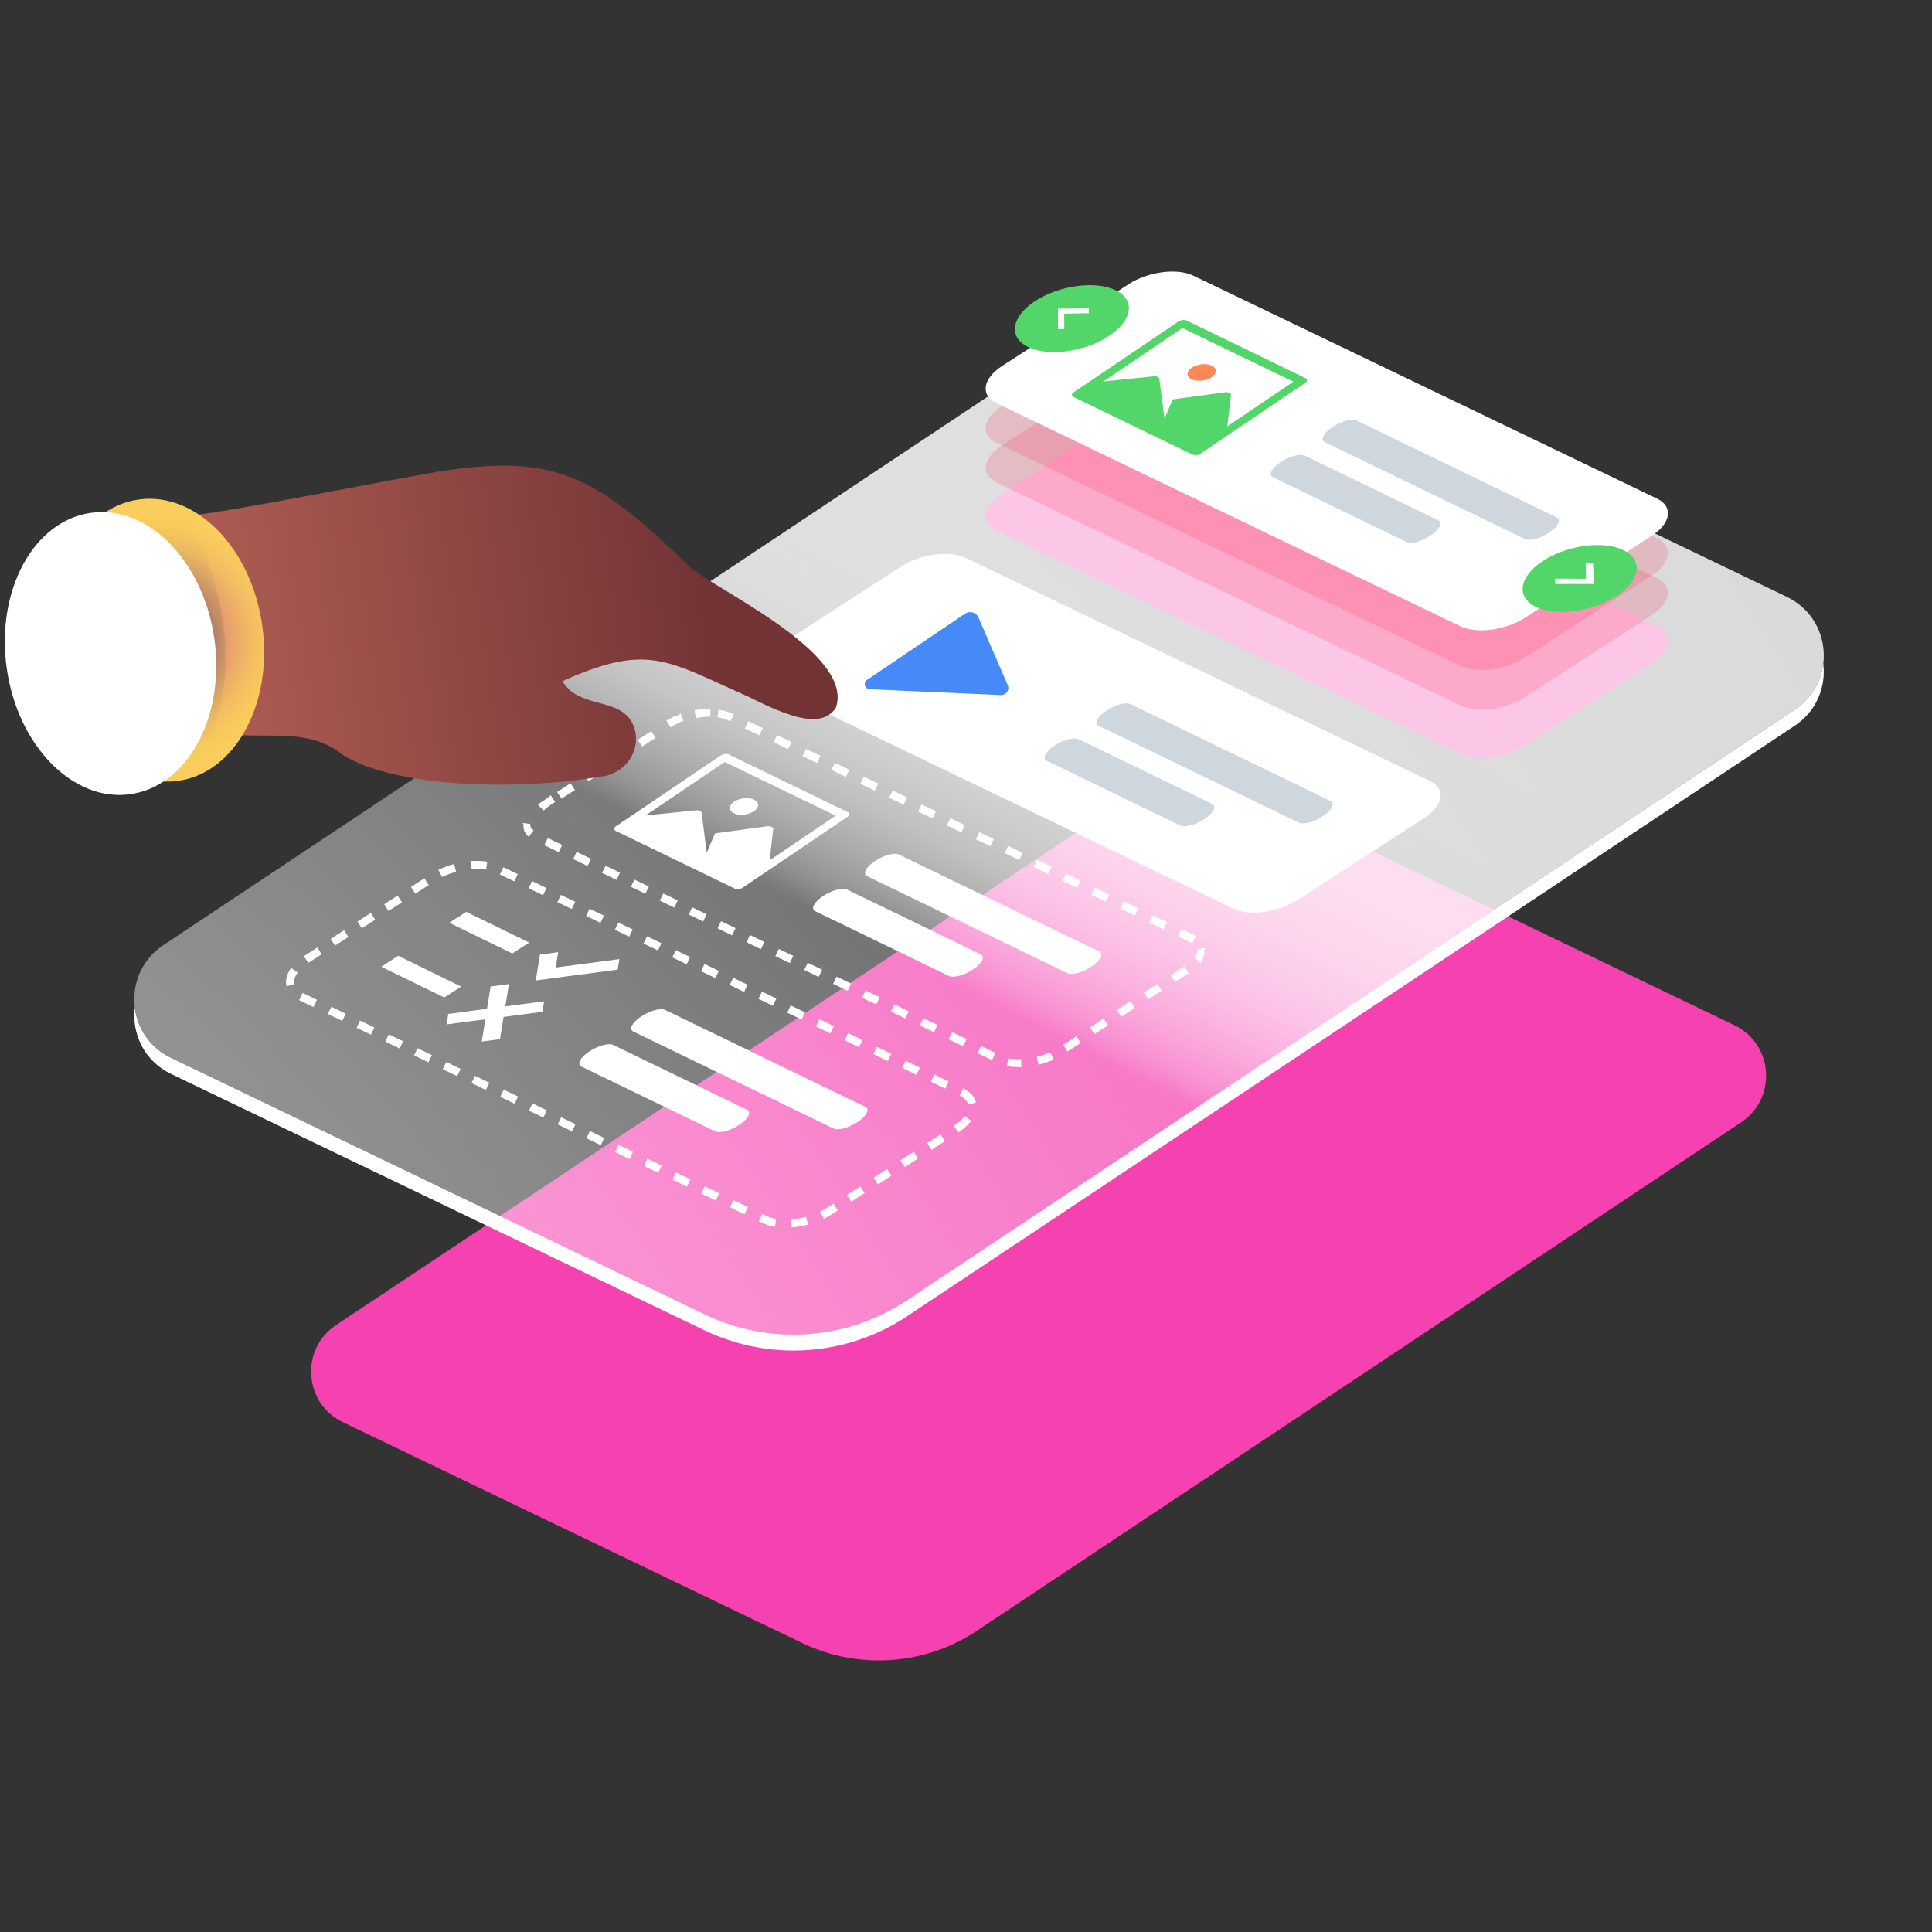 <?xml version="1.0" encoding="UTF-8"?><svg id="new_design" xmlns="http://www.w3.org/2000/svg" xmlns:xlink="http://www.w3.org/1999/xlink" viewBox="0 0 400 400"><rect x="0" y="0" width="400" height="400" fill="#333333" stroke="none"/><defs><style>.cls-1{fill:url(#linear-gradient);}.cls-1,.cls-2,.cls-3,.cls-4,.cls-5,.cls-6,.cls-7,.cls-8,.cls-9,.cls-10,.cls-11,.cls-12{stroke-width:0px;}.cls-2{fill:url(#radial-gradient);}.cls-3{fill:url(#radial-gradient-2);}.cls-13{opacity:.2;}.cls-4{fill:url(#linear-gradient-2);}.cls-14{isolation:isolate;}.cls-15{fill:none;stroke:#fff;stroke-dasharray:0 0 3.3 3.3;stroke-miterlimit:10;stroke-width:1.66px;}.cls-5{fill:#fb3259;}.cls-6{fill:#53d669;}.cls-7{fill:#458af7;}.cls-8{fill:#ced7dd;}.cls-9{fill:#fff;}.cls-10{fill:#fcc7e6;}.cls-11{fill:#fc8955;}.cls-12{fill:#f542b0;}</style><radialGradient id="radial-gradient" cx="-284.64" cy="547.06" fx="-284.64" fy="547.06" r="861.5" gradientUnits="userSpaceOnUse"><stop offset="0" stop-color="#fff"/><stop offset="1" stop-color="#fff" stop-opacity="0"/></radialGradient><linearGradient id="linear-gradient" x1="255.55" y1="101.44" x2="200.82" y2="206.16" gradientUnits="userSpaceOnUse"><stop offset="0" stop-color="#fff" stop-opacity=".8"/><stop offset=".39" stop-color="#fff" stop-opacity=".79"/><stop offset=".53" stop-color="#fff" stop-opacity=".77"/><stop offset=".63" stop-color="#fff" stop-opacity=".72"/><stop offset=".71" stop-color="#fff" stop-opacity=".65"/><stop offset=".78" stop-color="#fff" stop-opacity=".57"/><stop offset=".84" stop-color="#fff" stop-opacity=".46"/><stop offset=".9" stop-color="#fff" stop-opacity=".33"/><stop offset=".95" stop-color="#fff" stop-opacity=".19"/><stop offset=".99" stop-color="#fff" stop-opacity=".02"/><stop offset="1" stop-color="#fff" stop-opacity="0"/></linearGradient><linearGradient id="linear-gradient-2" x1="-658.34" y1="-1134.1" x2="-760.51" y2="-1077.61" gradientTransform="translate(362.41 1417.09) rotate(20.73)" gradientUnits="userSpaceOnUse"><stop offset="0" stop-color="#723335"/><stop offset="1" stop-color="#b56156"/></linearGradient><radialGradient id="radial-gradient-2" cx="32.8" cy="132.55" fx="32.8" fy="132.55" r="25.86" gradientTransform="translate(18.77 -3.27) rotate(8)" gradientUnits="userSpaceOnUse"><stop offset="0" stop-color="#f959cd" stop-opacity="0"/><stop offset=".06" stop-color="#f966c0" stop-opacity=".11"/><stop offset=".21" stop-color="#f981a6" stop-opacity=".34"/><stop offset=".35" stop-color="#f9988f" stop-opacity=".54"/><stop offset=".49" stop-color="#f9ab7c" stop-opacity=".71"/><stop offset=".63" stop-color="#f9ba6e" stop-opacity=".84"/><stop offset=".76" stop-color="#f9c564" stop-opacity=".93"/><stop offset=".89" stop-color="#f9cb5e" stop-opacity=".98"/><stop offset="1" stop-color="#face5c"/></radialGradient></defs><path class="cls-12" d="m166.06,340.15l-95.07-45.7c-8.2-3.94-8.88-15.37-1.2-20.25l158.66-105.55c10.69-6.8,24.14-7.59,35.56-2.1l95.07,45.7c8.2,3.94,8.88,15.37,1.2,20.25l-158.66,105.55c-10.69,6.8-24.14,7.59-35.56,2.1Z"/><path class="cls-9" d="m371.34,150.41l-184.22,122.56c-12.42,7.89-28.03,8.82-41.29,2.44l-110.39-53.05c-5.61-2.69-8.19-8.39-7.55-13.78.53,4.28,3.08,8.33,7.55,10.46l110.39,53.05c13.27,6.39,28.87,5.46,41.29-2.44l184.22-122.56c3.67-2.34,5.7-5.95,6.15-9.72.6,4.86-1.41,10.02-6.15,13.04Z"/><path class="cls-2" d="m145.83,272.1l-110.39-53.06c-9.53-4.58-10.31-17.84-1.39-23.51l184.23-122.57c12.42-7.89,28.03-8.82,41.29-2.44l110.39,53.06c9.53,4.58,10.31,17.84,1.39,23.51l-184.23,122.57c-12.42,7.89-28.03,8.82-41.29,2.44Z"/><path class="cls-1" d="m233.4,238.89l137.95-91.8c8.92-5.67,8.13-18.93-1.39-23.51l-110.39-53.06c-13.26-6.37-28.87-5.45-41.29,2.44l-137.31,91.38,152.44,74.55Z"/><path class="cls-10" d="m343.14,129.66c3.36,1.64,2.81,5.1-1.24,7.71l-26.14,16.9c-4.06,2.62-10.06,3.41-13.43,1.77l-96.06-46.19c-3.36-1.64-2.82-5.09,1.24-7.71l26.14-16.9c4.05-2.62,10.06-3.41,13.43-1.77l96.06,46.19Z"/><path class="cls-9" d="m296.06,161.71c3.36,1.64,2.81,5.1-1.24,7.71l-26.14,16.9c-4.06,2.62-10.06,3.41-13.43,1.77l-96.06-46.19c-3.36-1.64-2.82-5.09,1.24-7.71l26.14-16.9c4.05-2.62,10.06-3.41,13.43-1.77l96.06,46.19Z"/><path class="cls-7" d="m199.82,127.04l-20.33,13.74c-.84.57-.47,1.87.54,1.92l27.19,1.2c1.09.05,1.86-1.06,1.42-2.06l-6.05-13.98c-.47-1.08-1.8-1.47-2.77-.81Z"/><path class="cls-8" d="m268.87,170.31l-41.41-20.05c-.97-.47-.32-1.83,1.47-3.04l.15-.1c1.78-1.21,4.02-1.8,4.99-1.33l41.41,20.05c.97.47.32,1.83-1.47,3.04l-.15.1c-1.78,1.21-4.02,1.8-4.99,1.33Z"/><path class="cls-8" d="m244.36,170.91l-27.64-13.39c-.97-.47-.32-1.83,1.47-3.04l.15-.1c1.78-1.21,4.02-1.8,4.99-1.33l27.64,13.39c.97.47.32,1.83-1.47,3.04l-.15.1c-1.78,1.21-4.02,1.8-4.99,1.33Z"/><path class="cls-9" d="m147.02,146.74h-.03s0,0,0,0h-.05s-.01,0-.01,0h-.02s-.01,0-.02,0h0s0,0-.01,0h0s-.01,0-.02,0h0s0,0-.01,0h0s-.02,0-.03,0h0s-.01,0-.02,0h0s-.01,0-.02,0h0s0,0-.01,0c0,0,0,0,0,0,0,0-.01,0-.02,0h0s-.01,0-.02,0c0,0,0,0,0,0-.01,0-.02,0-.03,0h0s0,0-.01,0c0,0,0,0,0,0,0,0-.01,0-.02,0,0,0,0,0,0,0,0,0-.01,0-.02,0h0s-.02,0-.03,0c0,0,0,0,0,0-.01,0-.02,0-.03,0h0s-.01,0-.02,0h0s-.02,0-.03,0c0,0,0,0,0,0-.01,0-.02,0-.03,0h0s-.02,0-.03,0h0s-.01,0-.02,0c0,0,0,0,0,0-.01,0-.02,0-.03,0h0s-.02,0-.04,0h0s-.01,0-.02,0h0s-.02,0-.04,0h0s-.02,0-.04,0h0s-.06,0-.09,0h0s-.06,0-.09,0h0s-.02,0-.04,0h0c-.75.05-1.52.15-2.29.31l.33,1.63c1.01-.2,2.01-.31,2.97-.31v-1.66h0Zm-6.47,1.28c-.24.1-.47.2-.7.3h0s-.01,0-.02,0c0,0,0,0,0,0-.01,0-.02,0-.03.01h0s-.01,0-.02,0c0,0,0,0,0,0,0,0,0,0-.01,0h0s0,0-.01,0c0,0,0,0,0,0,0,0,0,0-.02,0h0s0,0-.01,0c0,0,0,0,0,0h-.01s0,0,0,0c0,0,0,0-.01,0,0,0,0,0,0,0,0,0,0,0-.01,0,0,0,0,0,0,0,0,0,0,0-.01,0,0,0,0,0,0,0,0,0,0,0-.01,0,0,0,0,0,0,0,0,0,0,0-.01,0,0,0,0,0,0,0,0,0,0,0-.01,0h0s0,0,0,0c0,0,0,0,0,0,0,0,0,0-.01,0h0s0,0,0,0h0s0,0,0,0c0,0,0,0,0,0,0,0,0,0-.01,0,0,0,0,0,0,0,0,0,0,0,0,0h-.01s0,0,0,0c0,0,0,0,0,0,0,0,0,0,0,0,0,0,0,0-.01,0h0s-.01,0-.02.01h0s0,0,0,0h0s0,0-.02,0c0,0,0,0,0,0,0,0,0,0,0,0h0s-.01,0-.02,0c0,0,0,0,0,0,0,0-.01,0-.02,0,0,0,0,0,0,0,0,0,0,0,0,0,0,0,0,0,0,0h-.02s0,0,0,.01c0,0-.02,0-.03.01h0s-.01,0-.02.01c0,0,0,0,0,0,0,0-.02.01-.03.02t0,0s-.03.02-.05.03h0c-.31.16-.61.33-.91.51,0,0,0,0,0,0,0,0-.02.01-.03.02h0s-.01,0-.02.01c0,0,0,0,0,0,0,0-.02.01-.03.02,0,0,0,0,0,0,0,0-.01,0-.02,0,0,0,0,0,0,0,0,0,0,0,0,0,0,0,0,0,0,0,0,0,0,0-.01,0,0,0,0,0,0,0,0,0,0,0-.01,0,0,0,0,0,0,0,0,0,0,0,0,0,0,0,0,0,0,0h-.01s0,0,0,.01c0,0,0,0,0,0,0,0,0,0-.01,0,0,0,0,0,0,0,0,0,0,0,0,0,0,0,0,0,0,0,0,0,0,0,0,0h0s0,0-.01.01c0,0,0,0,0,0,0,0,0,0,0,0,0,0,0,0,0,0,0,0,0,0-.01,0,0,0,0,0,0,0,0,0,0,0-.01,0,0,0,0,0,0,0,0,0,0,0-.01,0h0s0,0-.01.01c0,0,0,0,0,0,0,0,0,0-.01,0h0l-.31.2.9,1.39.31-.2c.7-.45,1.48-.85,2.33-1.19l-.62-1.54h0Zm-5.71,3.35l-2.79,1.8.9,1.39,2.79-1.8-.9-1.39h0Zm-5.57,3.6s-2.44,1.58-2.75,1.78h0s0,0,0,0c0,0,0,0,0,0h0s0,0,0,0h0s0,0,0,0h0s0,0,0,0h0s0,0,0,0h0s0,0,0,0h0s0,0,0,0h0s0,0,0,0h0s.9,1.39.9,1.39l2.79-1.8-.9-1.39h0Zm-5.57,3.6s-.1.06-.25.16h0s-.01.01-.02.01h0s0,0,0,0h0s0,0,0,0h0s0,0,0,0l-2.49,1.61.9,1.39,2.79-1.8-.9-1.39h0Zm-5.57,3.6l-1.23.79h0s0,0,0,0l-.03.02h0c-.74.48-1.52.99-1.52.99l.9,1.39,2.79-1.8-.9-1.39h0Zm-5.57,3.6h0s0,0,0,0h0s0,0,0,0c0,0,0,0,0,0h0s0,0,0,0h0s0,0,0,0h0s0,0,0,0h0s0,0,0,0h0s0,0,0,0h0s0,0,0,0h0s0,0,0,0h0s0,0,0,0h0s0,0,0,0h0s0,0,0,0h0s0,0,0,0h0s0,0,0,0h0s0,0,0,0h0s0,0,0,0h0s0,0,0,0h0s0,0,0,0h0s0,0-.01,0h0s0,0,0,0h0s0,0,0,0h0s0,0,0,0h0s0,0,0,0h-.01s0,0,0,0h0s0,0,0,0h0s0,0-.01,0h0s-.02.01-.03.02h0s-.02.01-.03.02h0l-.02.02h0s0,0,0,0h0s-.01.01-.02.01h0s-.01,0-.02.01h0s-.02.01-.03.02h0s-.01,0-.02.01h0s-.01,0-.02.01h0s-.01,0-.02.01h0s0,0,0,0h0s0,0,0,0h0s0,0,0,0h0s0,0,0,0h0s0,0,0,0h0s0,0,0,0h0s-.02.02-.03.02h0s-.04.03-.07.04h0s-.02.02-.03.02h0s-.06.04-.09.06h0s-.06.04-.09.06h0s-.03.02-.03.02h0s0,0,0,0c0,0,0,0,0,0,0,0,0,0,0,0,0,0,0,0,0,0,0,0,0,0,0,0,0,0,0,0,0,0h0s0,0,0,0c0,0,0,0,0,0,0,0,0,0,0,0,0,0,0,0,0,0,0,0,0,0,0,0,0,0,0,0,0,0,0,0,0,0,0,0,0,0,0,0,0,0,0,0,0,0,0,0,0,0,0,0,0,0,0,0,0,0,0,0,0,0,0,0,0,0,0,0,0,0,0,0,0,0,0,0,0,0,0,0,0,0,0,0,0,0,0,0,0,0,0,0,0,0,0,0,0,0,0,0,0,0,0,0,0,0,0,0,0,0,0,0,0,0,0,0,0,0,0,0,0,0,0,0,0,0,0,0,0,0,0,0h0s0,0,0,0c0,0,0,0,0,0,0,0,0,0,0,0,0,0,0,0,0,0,0,0,0,0,0,0,0,0,0,0,0,0h0s0,0,0,0c0,0,0,0,0,0,0,0,0,0,0,0,0,0,0,0,0,0,0,0,0,0,0,0,0,0,0,0,0,0,0,0,0,0,0,0,0,0,0,0,0,0,0,0,0,0,0,0,0,0,0,0,0,0h0s0,0,0,0c0,0,0,0,0,0,0,0,0,0,0,0,0,0,0,0,0,0,0,0,0,0,0,0,0,0,0,0,0,0,0,0,0,0,0,0h0s0,0,0,0c0,0,0,0,0,0,0,0,0,0,0,0h0s0,0,0,0c0,0,0,0,0,0,0,0,0,0,0,0,0,0,0,0,0,0h0s0,0,0,0c0,0,0,0,0,0,0,0,0,0,0,0,0,0,0,0,0,0h0s0,0,0,0c0,0,0,0,0,0,0,0,0,0,0,0,0,0,0,0,0,0,0,0,0,0,0,0,0,0,0,0,0,0,0,0,0,0,0,0,0,0,0,0,0,0,0,0,0,0,0,0,0,0,0,0,0,0,0,0,0,0,0,0,0,0,0,0,0,0,0,0,0,0,0,0,0,0,0,0,0,0,0,0,0,0,0,0,0,0,0,0,0,0,0,0,0,0,0,0,0,0,0,0,0,0,0,0,0,0,0,0,0,0,0,0,0,0,0,0,0,0,0,0,0,0,0,0,0,0,0,0,0,0,0,0,0,0,0,0,0,0,0,0,0,0,0,0,0,0,0,0,0,0,0,0,0,0,0,0,0,0,0,0,0,0h0s0,0,0,0c0,0,0,0,0,0,0,0,0,0,0,0,0,0,0,0,0,0h0s0,0,0,0c0,0,0,0,0,0,0,0,0,0,0,0,0,0,0,0,0,0,0,0,0,0,0,0,0,0,0,0,0,0,0,0,0,0,0,0,0,0,0,0,0,0h0s0,0,0,0c0,0,0,0,0,0,0,0,0,0,0,0,0,0,0,0,0,0,0,0,0,0,0,0,0,0,0,0,0,0,0,0,0,0,0,0,0,0,0,0,0,0,0,0,0,0,0,0,0,0,0,0,0,0,0,0,0,0,0,0,0,0,0,0,0,0,0,0,0,0,0,0,0,0,0,0,0,0h0s0,0,0,0,0,0,0,0c0,0,0,0,0,0,0,0,0,0,0,0,0,0,0,0,0,0h0s0,0,0,0c0,0,0,0,0,0,0,0,0,0,0,0,0,0,0,0,0,0,0,0,0,0,0,0,0,0,0,0,0,0s0,0,0,0c0,0,0,0,0,0,0,0,0,0,0,0,0,0,0,0,0,0,0,0,0,0,0,0,0,0,0,0,0,0,0,0,0,0,0,0h0s0,0,0,0c0,0,0,0,0,0,0,0,0,0,0,0,0,0,0,0,0,0h0s0,0,0,0c0,0,0,0,0,0,0,0,0,0,0,0,0,0,0,0,0,0,0,0,0,0,0,0,0,0,0,0,0,0s0,0,0,0c0,0,0,0,0,0,0,0,0,0,0,0h0s0,0,0,0c0,0,0,0,0,0,0,0,0,0,0,0,0,0,0,0,0,0,0,0,0,0,0,0,0,0,0,0,0,0,0,0,0,0,0,0,0,0,0,0,0,0,0,0,0,0,0,0,0,0,0,0,0,0,0,0,0,0,0,0h0s0,0,0,0c0,0,0,0,0,0,0,0,0,0,0,0,0,0,0,0,0,0,0,0,0,0,0,0,0,0,0,0,0,0,0,0,0,0,0,0,0,0,0,0,0,0,0,0,0,0,0,0,0,0,0,0,0,0,0,0,0,0,0,0s0,0,0,0c0,0,0,0,0,0,0,0,0,0,0,0,0,0,0,0,0,0,0,0,0,0,0,0,0,0,0,0,0,0s0,0,0,0c0,0,0,0,0,0,0,0,0,0,0,0,0,0,0,0,0,0,0,0,0,0,0,0,0,0,0,0,0,0s0,0,0,0c0,0,0,0,0,0,0,0,0,0,0,0s0,0,0,0c0,0,0,0,0,0,0,0,0,0,0,0h0s0,0,0,0c0,0,0,0,0,0,0,0,0,0,0,0,0,0,0,0,0,0h0s0,0,0,0c0,0,0,0,0,0h0s0,0,0,0c0,0,0,0,0,0,0,0,0,0,0,0,0,0,0,0,0,0,0,0,0,0,0,0,0,0,0,0,0,0,0,0,0,0,0,0,0,0,0,0,0,0,0,0,0,0,0,0,0,0,0,0,0,0,0,0,0,0,0,0,0,0,0,0,0,0,0,0,0,0,0,0,0,0,0,0,0,0,0,0,0,0,0,0,0,0,0,0,0,0h0s0,0,0,0c0,0,0,0,0,0,0,0,0,0,0,0,0,0,0,0,0,0,0,0,0,0,0,0h0s0,0,0,0c0,0,0,0,0,0,0,0,0,0,0,0h0s0,0,0,0c0,0,0,0,0,0,0,0,0,0,0,0,0,0,0,0,0,0h0s0,0,0,0c0,0,0,0,0,0,0,0,0,0,0,0,0,0,0,0,0,0,0,0,0,0,0,0h0s0,0,0,0c0,0,0,0,0,0,0,0,0,0,0,0,0,0,0,0,0,0,0,0,0,0,0,0,0,0,0,0,0,0,0,0,0,0,0,0,0,0,0,0,0,0,0,0,0,0,0,0,0,0,0,0,0,0,0,0,0,0,0,0,0,0,0,0,0,0,0,0,0,0,0,0,0,0,0,0,0,0h0s0,0,0,0c0,0,0,0,0,0,0,0,0,0,0,0,0,0,0,0,0,0,0,0,0,0,0,0,0,0,0,0,0,0,0,0,0,0,0,0,0,0,0,0,0,0,0,0,0,0,0,0,0,0,0,0,0,0,0,0,0,0,0,0h0s0,0,0,0c0,0,0,0,0,0,0,0,0,0,0,0,0,0,0,0,0,0,0,0,0,0,0,0h0s0,0,0,0c0,0,0,0,0,0,0,0,0,0,0,0,0,0,0,0,0,0,0,0,0,0,0,0,0,0,0,0,0,0h0s0,0,0,0h0s0,0,0,0c0,0,0,0,0,0,0,0,0,0,0,0,0,0,0,0,0,0,0,0,0,0,0,0h0s0,0,0,0c0,0,0,0,0,0,0,0,0,0,0,0,0,0,0,0,0,0,0,0,0,0,0,0,0,0,0,0,0,0,0,0,0,0,0,0,0,0,0,0,0,0,0,0,0,0,0,0,0,0,0,0,0,0,0,0,0,0,0,0,0,0,0,0,0,0,0,0,0,0,0,0,0,0,0,0,0,0,0,0,0,0-.01.01,0,0,0,0,0,0,0,0,0,0,0,0,0,0,0,0,0,0h0s0,0,0,0c0,0,0,0-.01.01,0,0,0,0,0,0,0,0,0,0,0,0h0s0,0,0,0t0,0h-.01s0,.01,0,.01c0,0,0,0,0,0t0,0s-.02.02-.03.02h0s-.02.02-.03.02h0s0,0-.01.01h0s-.02.02-.03.02c0,0,0,0,0,0,0,0,0,0-.01.01h0s-.01.01-.02.02h0s0,0-.01.01c0,0,0,0,0,0h-.01s0,.02-.01.02h0c-.14.13-.27.25-.4.38l1.19,1.15c.43-.44.96-.87,1.59-1.27l.76-.49-.9-1.39h0Zm-4.18,4.87c-.1.91.2,1.76.91,2.46h0s0,0,0,0h0s0,0,.01.01h0s0,0,0,0c0,0,0,0,0,0,0,0,0,0,0,0t0,0s0,0,0,0h0s0,0,0,0t0,0s0,0,0,0t0,0h0s0,0,0,0c0,0,0,0,0,0,0,0,0,0,0,0,0,0,0,0,0,0,0,0,0,0,0,0,0,0,0,0,0,0,0,0,0,0,0,0,0,0,0,0,0,0,0,0,0,0,0,0,0,0,0,0,0,0,0,0,0,0,0,0h0s0,0,0,0c0,0,0,0,0,0,0,0,0,0,0,0,0,0,0,0,0,0,0,0,0,0,0,0,0,0,0,0,0,0,0,0,0,0,0,0,0,0,0,0,0,0,0,0,0,0,0,0,0,0,0,0,0,0h0s0,0,0,0c0,0,0,0,0,0,0,0,0,0,0,0,0,0,0,0,0,0,0,0,0,0,0,0,0,0,0,0,0,0h0s0,0,0,0c0,0,0,0,0,0,0,0,0,0,0,0h0s0,0,0,0c0,0,0,0,0,0s0,0,0,0c0,0,0,0,0,0,0,0,0,0,0,0h0s0,0,0,0c0,0,0,0,0,0,0,0,0,0,0,0,0,0,0,0,0,0h0s0,0,0,0c0,0,0,0,0,0,0,0,0,0,0,0,0,0,0,0,0,0,0,0,0,0,0,0s0,0,0,0c0,0,0,0,0,0,0,0,0,0,0,0,0,0,0,0,0,0,0,0,0,0,0,0s0,0,0,0c0,0,0,0,0,0,0,0,0,0,0,0,0,0,0,0,0,0,0,0,0,0,0,0,0,0,0,0,0,0,0,0,0,0,0,0,0,0,0,0,0,0,0,0,0,0,0,0,0,0,0,0,0,0,0,0,0,0,0,0,0,0,0,0,0,0,0,0,0,0,0,0,0,0,0,0,0,0t0,0s0,0,0,0c0,0,0,0,0,0,0,0,0,0,.01,0h0s0,0,.01,0h0s0,0,0,0h0c.05.04.11.09.17.13l.98-1.34c-.7-.51-.73-1-.7-1.32l-1.65-.18h0Zm5.03,2.86l-.72,1.49,2.99,1.44.72-1.49-2.99-1.44h0Zm5.98,2.87l-.72,1.49,2.99,1.44.72-1.49-2.99-1.44h0Zm5.98,2.87l-.72,1.49,2.99,1.44.72-1.49-2.99-1.44h0Zm5.98,2.87l-.72,1.49,2.99,1.44.72-1.49-2.99-1.44h0Zm5.98,2.87l-.72,1.49,2.99,1.44.72-1.49-2.99-1.44h0Zm5.98,2.87l-.72,1.49,2.99,1.44.72-1.49-2.99-1.44h0Zm5.98,2.87l-.72,1.49,2.99,1.44.72-1.49-2.99-1.44h0Zm5.98,2.87l-.72,1.49,2.99,1.44.72-1.49-2.99-1.44h0Zm5.98,2.87l-.72,1.49,2.99,1.44.72-1.49-2.99-1.44h0Zm5.98,2.87l-.72,1.49,2.99,1.44.72-1.49-2.99-1.44h0Zm5.98,2.87l-.72,1.49,2.99,1.44.72-1.49-2.99-1.44h0Zm5.98,2.87l-.72,1.49s1.16.56,2.03.98h.01s.01.01.02.01h0s.05.02.07.03h.02s0,0,0,0h0s0,0,0,0h0s0,0,0,0h.01s0,0,0,0h0s.01,0,.02,0h0s0,0,0,0h.03s.74.37.74.37l.72-1.49-2.99-1.44h0Zm5.98,2.87l-.72,1.49,2.99,1.44.72-1.49-2.99-1.44h0Zm5.98,2.87l-.72,1.49s.69.33,1.41.68h0s0,0,.01,0h0s0,0,0,0h0s0,0,0,0h.01s.01.01.02.01l.04.02s0,0,0,0h.01s0,.01.01.01l1.44.69.72-1.49-2.99-1.44h0Zm5.98,2.87l-.72,1.49,2.99,1.44.72-1.49-2.99-1.44h0Zm5.98,2.87l-.72,1.49,1.52.73s0,0,0,0h0c.74.36,1.47.71,1.47.71l.72-1.49-2.99-1.44h0Zm5.69,2.52l-.35,1.62c.66.14,1.36.22,2.1.24h0s0,0,0,0h0s0,0,0,0h0s0,0,0,0h0s0,0,0,0h.05s0,0,0,0c0,0,0,0,0,0h0s0,0,0,0h0s0,0,0,0h.01s0,0,0,0h0s0,0,0,0h0s0,0,0,0h0s0,0,0,0h.01s.01,0,.02,0h0s0,0,0,0h.01s0,0,0,0h.01s0,0,0,0h.01s0,0,0,0h.01s0,0,0,0h.02s0,0,0,0h.03s0,0,0,0h.13s0,0,0,0h.04s0,0,.01,0h.02s0,0,0,0h.01s0,0,0,0h.02s0,0,0,0h0s0,0,0,0c0,0,.01,0,.02,0h0s0,0,0,0h0s.02,0,.03,0h0s.02,0,.03,0h0c.08,0,.17,0,.25,0h0s.02,0,.03,0c0,0,0,0,0,0,0,0,0,0,0,0h.01s0,0,0,0c0,0,0,0,.01,0,0,0,0,0,0,0,0,0,.01,0,.02,0h.02s0,0,0,0c.03,0,.06,0,.09,0l-.08-1.66c-.23.01-.46.02-.68.02-.79,0-1.53-.07-2.19-.21h0Zm8.67-1.22c-.89.41-1.84.74-2.84.98l.39,1.61c1.07-.26,2.13-.62,3.13-1.08l-.69-1.51h0Zm5.44-3.34l-2.79,1.8.9,1.39s.07-.04.18-.12h0s.01,0,.02-.01h0s0,0,0,0h0s0,0,0,0h0s0,0,0,0h0s0,0,0,0h0s0,0,0,0h0s0,0,0,0l2.54-1.64-.9-1.39h0Zm5.57-3.6l-2.79,1.8.9,1.39,2.79-1.8-.9-1.39h0Zm5.57-3.6l-2.79,1.8.9,1.39,2.79-1.8-.9-1.39h0Zm5.57-3.6l-2.79,1.8.9,1.39s1.44-.93,2.25-1.45h0s0,0,0,0h0s0,0,0,0l.53-.34-.9-1.39h0Zm5.57-3.6l-2.79,1.8.9,1.39,2.79-1.8-.9-1.39h0Zm4.42-3.83l-1.64.24c.07.5-.17,1.13-.69,1.79l1.3,1.03s.08-.1.11-.15c0,0,0,0,0,0h0s0-.02,0-.02c0,0,0,0,0,0,0,0,0,0,0,0t0,0h0s0,0,0,0c0,0,0,0,0,0,0,0,0,0,0,0,0,0,0,0,0,0t0,0s0,0,0,0c0,0,0,0,0,0,0,0,0,0,0,0,0,0,0,0,0,0,0,0,0,0,0,0,0,0,0,0,0,0,0,0,0,0,0,0,0,0,0,0,0,0,0,0,0,0,0,0,0,0,0,0,0,0,0,0,0,0,0,0,0,0,0,0,0,0,0,0,0,0,0,0t0,0s0,0,0,0c0,0,0,0,0,0,0,0,0,0,0-.01,0,0,0,0,0,0,0,0,0,0,0-.01h0s0,0,0,0c0,0,0,0,0,0,0,0,0,0,0,0,0,0,0,0,0,0,0,0,0,0,0,0,0,0,0,0,0,0,0,0,0,0,0,0,0,0,0,0,0,0h0s0,0,0,0c0,0,0,0,0,0,0,0,0,0,0,0,0,0,0,0,0,0h0s0,0,0,0c0,0,0,0,0,0h0s0,0,0,0c0,0,0,0,0,0,0,0,0,0,0,0,0,0,0,0,0,0,0,0,0,0,0,0,0,0,0,0,0,0,0,0,0,0,0,0h0s0,0,0,0c0,0,0,0,0,0,0,0,0,0,0,0h0s0,0,0,0c0,0,0,0,0,0s0,0,0,0h0s0,0,0,0c0,0,0,0,0,0,0,0,0,0,0,0,0,0,0,0,0,0h0s0,0,0,0c0,0,0,0,0,0,0,0,0,0,0,0,0,0,0,0,0,0,0,0,0,0,0,0,0,0,0,0,0,0,0,0,0,0,0,0,0,0,0,0,0,0,0,0,0,0,0,0,0,0,0,0,0,0,0,0,0,0,0,0,0,0,0,0,0,0,0,0,0,0,0,0,0,0,0,0,0,0,0,0,0,0,0,0,0,0,0,0,0,0,0,0,0,0,0,0,0,0,0,0,0,0,0,0,0,0,0,0,0,0,0,0,0,0,0,0,0,0,0,0,0,0,0,0,0-.01,0,0,0,0,0,0,0,0,0,0,0-.01h0s0,0,0-.01h0s0-.01.01-.02c0,0,0,0,0,0,0,0,0,0,0-.01,0,0,0,0,0,0,0,0,0,0,0-.01,0,0,0,0,0,0,0,0,0,0,0-.01h0s0,0,0,0h0c.34-.54.55-1.08.63-1.6h0s0,0,0-.01h0s0,0,0,0h0s0,0,0-.01h0s0,0,0-.01c0,0,0,0,0,0,0,0,0,0,0,0h0s0,0,0,0h0s0,0,0,0c0,0,0,0,0,0,0,0,0,0,0,0,0,0,0,0,0,0h0s0,0,0,0c0,0,0,0,0,0,0,0,0,0,0,0,0,0,0,0,0,0h0s0,0,0,0c0,0,0,0,0,0,0,0,0,0,0,0h0s0,0,0,0c0,0,0,0,0,0,0,0,0,0,0,0s0,0,0,0h0s0,0,0,0h0s0,0,0,0h0s0,0,0,0h0s0,0,0,0c0,0,0,0,0,0,0,0,0,0,0,0h0s0,0,0,0h0s0,0,0,0c0,0,0,0,0,0,0,0,0,0,0,0h0s0,0,0,0h0s0,0,0,0h0s0,0,0,0c0,0,0,0,0,0,0,0,0,0,0-.01h0s0,0,0,0h0s0,0,0,0h0s0,0,0,0h0s0,0,0-.01h0s0,0,0-.01h0c.02-.23.01-.46-.02-.68h0Zm-4.99-3.92l-.72,1.49,2.82,1.35.12.06.77-1.47c-.05-.03-.11-.06-.16-.08h0l-2.83-1.36h0Zm-5.98-2.87l-.72,1.49,2.99,1.44.72-1.49-2.99-1.44h0Zm-5.98-2.87l-.72,1.49,2.99,1.44.72-1.49-2.99-1.44h0Zm-5.98-2.87l-.72,1.49,2.99,1.44.72-1.49-.68-.33h0s0,0,0,0h-.01s0,0,0,0c-.88-.42-2.29-1.1-2.29-1.1h0Zm-5.98-2.87l-.72,1.49,2.99,1.44.72-1.49-2.99-1.44h0Zm-5.98-2.87l-.72,1.49,2.99,1.44.72-1.49-2.99-1.44h0Zm-5.98-2.87l-.72,1.49,2.99,1.44.72-1.49-2.99-1.44h0Zm-5.98-2.87l-.72,1.49,2.99,1.44.72-1.49-2.05-.99c-.52-.25-.94-.45-.94-.45h0Zm-5.98-2.87l-.72,1.49,2.99,1.44.72-1.49-2.99-1.44h0Zm-5.98-2.87l-.72,1.49,2.99,1.44.72-1.49-2.99-1.44h0Zm-5.98-2.87l-.72,1.49,2.99,1.44.72-1.49s-2.13-1.02-2.79-1.34h0s-.02-.01-.03-.02h0s0,0,0,0h0s0,0,0,0h0s0,0,0,0h0s0,0,0,0h-.02s0-.01,0-.01h0s0,0-.01,0h0s-.01,0-.02,0h0s0,0,0,0h0s0,0,0,0h0s0,0,0,0h0s0,0,0,0h0s0,0,0,0h0s0,0,0,0c0,0,0,0,0,0h0s0,0,0,0h0s0,0,0,0h0s0,0,0,0h0s0,0,0,0h0s0,0,0,0h0s0,0,0,0h0s0,0,0,0h0s0,0,0,0h0Zm-5.98-2.87l-.72,1.49,2.99,1.44.72-1.49-2.99-1.44h0Zm-5.98-2.87l-.72,1.49,2.99,1.44.72-1.49-2.99-1.44h0Zm-5.98-2.87l-.72,1.49,2.99,1.44.72-1.49-2.99-1.44h0Zm-5.98-2.87l-.72,1.49,2.99,1.44.72-1.49-1.44-.69c-.76-.37-1.54-.74-1.54-.74h0Zm-5.98-2.87l-.72,1.49,2.99,1.44.72-1.49-2.99-1.44h0Zm-6.13-2.45l-.23,1.64c.81.11,1.5.31,2.08.59l.57.27.72-1.49s-.55-.27-.57-.27h0s0,0,0,0c0,0,0,0,0,0,0,0,0,0,0,0h0s0,0,0,0c0,0,0,0,0,0,0,0,0,0,0,0,0,0,0,0,0,0,0,0,0,0,0,0,0,0,0,0,0,0,0,0,0,0,0,0,0,0,0,0,0,0,0,0,0,0,0,0,0,0,0,0,0,0,0,0,0,0,0,0,0,0,0,0,0,0,0,0,0,0,0,0h0s0,0,0,0c0,0,0,0,0,0,0,0,0,0,0,0,0,0,0,0,0,0h0s0,0,0,0h0s0,0,0,0h0s0,0,0,0,0,0,0,0h0s0,0,0,0c0,0,0,0,0,0h0s0,0,0,0c0,0,0,0,0,0,0,0,0,0,0,0h0s0,0,0,0c0,0,0,0,0,0,0,0,0,0,0,0,0,0,0,0,0,0,0,0,0,0,0,0,0,0,0,0,0,0h0s0,0,0,0c0,0,0,0,0,0,0,0,0,0,0,0,0,0,0,0,0,0,0,0,0,0,0,0,0,0,0,0,0,0,0,0,0,0,0,0,0,0,0,0,0,0,0,0,0,0,0,0,0,0,0,0,0,0,0,0,0,0,0,0,0,0,0,0,0,0,0,0,0,0,0,0,0,0,0,0,0,0,0,0,0,0,0,0,0,0,0,0,0,0,0,0,0,0,0,0,0,0-.01,0-.02,0,0,0,0,0,0,0,0,0,0,0,0,0,0,0,0,0,0,0,0,0,0,0,0,0,0,0,0,0,0,0,0,0-.01,0-.02,0,0,0,0,0,0,0,0,0,0,0,0,0,0,0,0,0,0,0,0,0-.02,0-.03-.01,0,0,0,0,0,0,0,0,0,0,0,0,0,0,0,0,0,0,0,0-.02,0-.03-.01,0,0,0,0,0,0,0,0,0,0,0,0h0c-.52-.21-1.1-.38-1.72-.49,0,0,0,0,0,0,0,0,0,0,0,0,0,0,0,0,0,0,0,0,0,0,0,0,0,0,0,0,0,0,0,0-.01,0-.02,0,0,0,0,0,0,0,0,0,0,0,0,0h0s0,0,0,0c0,0,0,0,0,0h0s0,0,0,0c0,0,0,0,0,0,0,0,0,0,0,0,0,0,0,0,0,0,0,0,0,0,0,0,0,0,0,0,0,0,0,0-.01,0-.02,0h0s0,0-.01,0h0c-.1-.02-.21-.03-.31-.05h0Z"/><path class="cls-9" d="m220.95,201.46l-41.41-20.05c-.97-.47-.32-1.83,1.47-3.04l.15-.1c1.78-1.21,4.02-1.8,4.99-1.33l41.41,20.05c.97.47.32,1.83-1.47,3.04l-.15.1c-1.78,1.21-4.02,1.8-4.99,1.33Z"/><path class="cls-9" d="m196.43,202.05l-27.64-13.39c-.97-.47-.32-1.83,1.47-3.04l.15-.1c1.78-1.21,4.02-1.8,4.99-1.33l27.64,13.39c.97.47.32,1.83-1.47,3.04l-.15.1c-1.78,1.21-4.02,1.8-4.99,1.33Z"/><ellipse class="cls-9" cx="154.04" cy="166.96" rx="2.95" ry="1.68" transform="translate(-24.4 26.38) rotate(-9.07)"/><path class="cls-9" d="m175.52,168.14l-24.61-11.92c-.45-.22-1.19-.14-1.66.17l-21.74,14.69c-.46.31-.47.74-.02.96l24.61,11.92c.45.22,1.19.14,1.66-.17l21.74-14.69c.46-.31.47-.74.02-.96Zm-2.49.73l-13.69,9.25.75-6.46c.05-.39-.56-.68-1.23-.59l-10.82,1.47-1.71,3.97-1.08-8.24c-.05-.34-.55-.56-1.16-.5l-10.43,1.06,16.38-11.07,22.97,11.12Z"/><g class="cls-13"><path class="cls-5" d="m343.14,111.48c3.36,1.64,2.81,5.1-1.24,7.71l-26.14,16.9c-4.06,2.62-10.06,3.41-13.43,1.77l-96.06-46.19c-3.36-1.64-2.82-5.09,1.24-7.71l26.14-16.9c4.05-2.62,10.06-3.41,13.43-1.77l96.06,46.19Z"/></g><g class="cls-13"><path class="cls-5" d="m343.14,119.69c3.36,1.64,2.81,5.1-1.24,7.71l-26.14,16.9c-4.06,2.62-10.06,3.41-13.43,1.77l-96.06-46.19c-3.36-1.64-2.82-5.09,1.24-7.71l26.14-16.9c4.05-2.62,10.06-3.41,13.43-1.77l96.06,46.19Z"/></g><path class="cls-9" d="m343.14,103.27c3.36,1.64,2.81,5.1-1.24,7.71l-26.14,16.9c-4.06,2.62-10.06,3.41-13.43,1.77l-96.06-46.19c-3.36-1.64-2.82-5.09,1.24-7.71l26.14-16.9c4.05-2.62,10.06-3.41,13.43-1.77l96.06,46.19Z"/><path class="cls-8" d="m315.71,111.6l-41.41-20.05c-.97-.47-.32-1.83,1.47-3.04l.15-.1c1.78-1.21,4.02-1.8,4.99-1.33l41.41,20.05c.97.47.32,1.83-1.47,3.04l-.15.1c-1.78,1.21-4.02,1.8-4.99,1.33Z"/><path class="cls-8" d="m291.19,112.2l-27.64-13.39c-.97-.47-.32-1.83,1.47-3.04l.15-.1c1.78-1.21,4.02-1.8,4.99-1.33l27.64,13.39c.97.47.32,1.83-1.47,3.04l-.15.1c-1.78,1.21-4.02,1.8-4.99,1.33Z"/><ellipse class="cls-11" cx="248.8" cy="77.1" rx="2.95" ry="1.68" transform="translate(-9.05 40.2) rotate(-9.07)"/><path class="cls-6" d="m270.29,78.29l-24.61-11.92c-.45-.22-1.19-.14-1.66.17l-21.74,14.69c-.46.31-.47.74-.02.96l24.61,11.92c.45.22,1.19.14,1.66-.17l21.74-14.69c.46-.31.47-.74.02-.96Zm-2.49.73l-13.69,9.25.75-6.46c.05-.39-.56-.68-1.23-.59l-10.82,1.47-1.71,3.97-1.08-8.24c-.05-.34-.55-.56-1.16-.5l-10.43,1.06,16.38-11.07,22.97,11.12Z"/><path class="cls-15" d="m199.12,226.11c3.36,1.64,2.81,5.1-1.24,7.71l-26.14,16.9c-4.05,2.62-10.06,3.41-13.43,1.77l-96.06-46.19c-3.36-1.64-2.82-5.09,1.24-7.71l26.14-16.9c4.05-2.62,10.06-3.41,13.43-1.77l96.06,46.19Z"/><polygon class="cls-9" points="95.48 204.26 91.98 206.52 78.94 200.16 82.44 197.89 95.48 204.26"/><polygon class="cls-9" points="128.24 198.57 127.89 200.75 110.93 202.99 111.79 197.64 115.57 197.14 115.06 200.31 128.24 198.57"/><polygon class="cls-9" points="112.65 207.3 112.3 209.48 104.26 210.54 103.52 215.14 99.74 215.64 100.49 211.03 92.46 212.09 92.81 209.92 100.83 208.85 101.58 204.24 105.37 203.75 104.62 208.36 112.65 207.3"/><polygon class="cls-9" points="109.57 195.15 106.06 197.41 93.02 191.05 96.52 188.79 109.57 195.15"/><path class="cls-9" d="m172.55,233.63l-41.41-20.05c-.97-.47-.32-1.83,1.47-3.04l.15-.1c1.78-1.21,4.02-1.8,4.99-1.33l41.41,20.05c.97.47.32,1.83-1.47,3.04l-.15.1c-1.78,1.21-4.02,1.8-4.99,1.33Z"/><path class="cls-9" d="m148.03,234.22l-27.64-13.39c-.97-.47-.32-1.83,1.47-3.04l.15-.1c1.78-1.21,4.02-1.8,4.99-1.33l27.64,13.39c.97.47.32,1.83-1.47,3.04l-.15.1c-1.78,1.21-4.02,1.8-4.99,1.33Z"/><g class="cls-14"><path class="cls-4" d="m154.99,144.27c-16.9-7.47-20.71-11.26-38.54-3.24,3.64,6.11,12.64,2.96,14.86,9.65,1.49,4.5-1.65,9.25-6.33,10.03-18.6,3.12-43.28,2.3-54.02-4.43-7.67-6.29-17.21-2.64-26.93-4.81,5.79-13.88,1.3-35.23-5.92-44.6,7.58-.43,46.67-8.39,54.23-9.47,23.02-3.29,31.24,1.3,50.44,19.92,4.47,4.34,34.41,17.82,30.25,29.28-2.84,3.95-8.42,2.52-18.04-2.34Z"/></g><ellipse class="cls-3" cx="32.8" cy="132.55" rx="21.71" ry="29.41" transform="translate(-18.13 5.85) rotate(-8)"/><ellipse class="cls-9" cx="22.89" cy="135.31" rx="21.71" ry="29.41" transform="translate(-18.61 4.5) rotate(-8)"/><path class="cls-6" d="m336.13,113.9c4.17,2.03,3.48,6.31-1.53,9.55-5.01,3.24-12.46,4.22-16.62,2.19-4.17-2.03-3.48-6.31,1.53-9.55,5.01-3.24,12.46-4.22,16.62-2.19Z"/><polygon class="cls-9" points="321.97 120.91 330.01 120.91 329.82 116.5 328.31 116.55 328.36 119.83 321.97 119.8 321.97 120.91"/><path class="cls-6" d="m231,60.1c4.17,2.03,3.48,6.31-1.53,9.55-5.01,3.24-12.46,4.22-16.62,2.19s-3.48-6.31,1.53-9.55c5.01-3.24,12.46-4.22,16.62-2.19Z"/><polygon class="cls-9" points="220.35 68.13 220.33 64.95 225.42 64.85 225.44 63.81 219.04 63.91 219.05 68.13 220.35 68.13"/></svg>